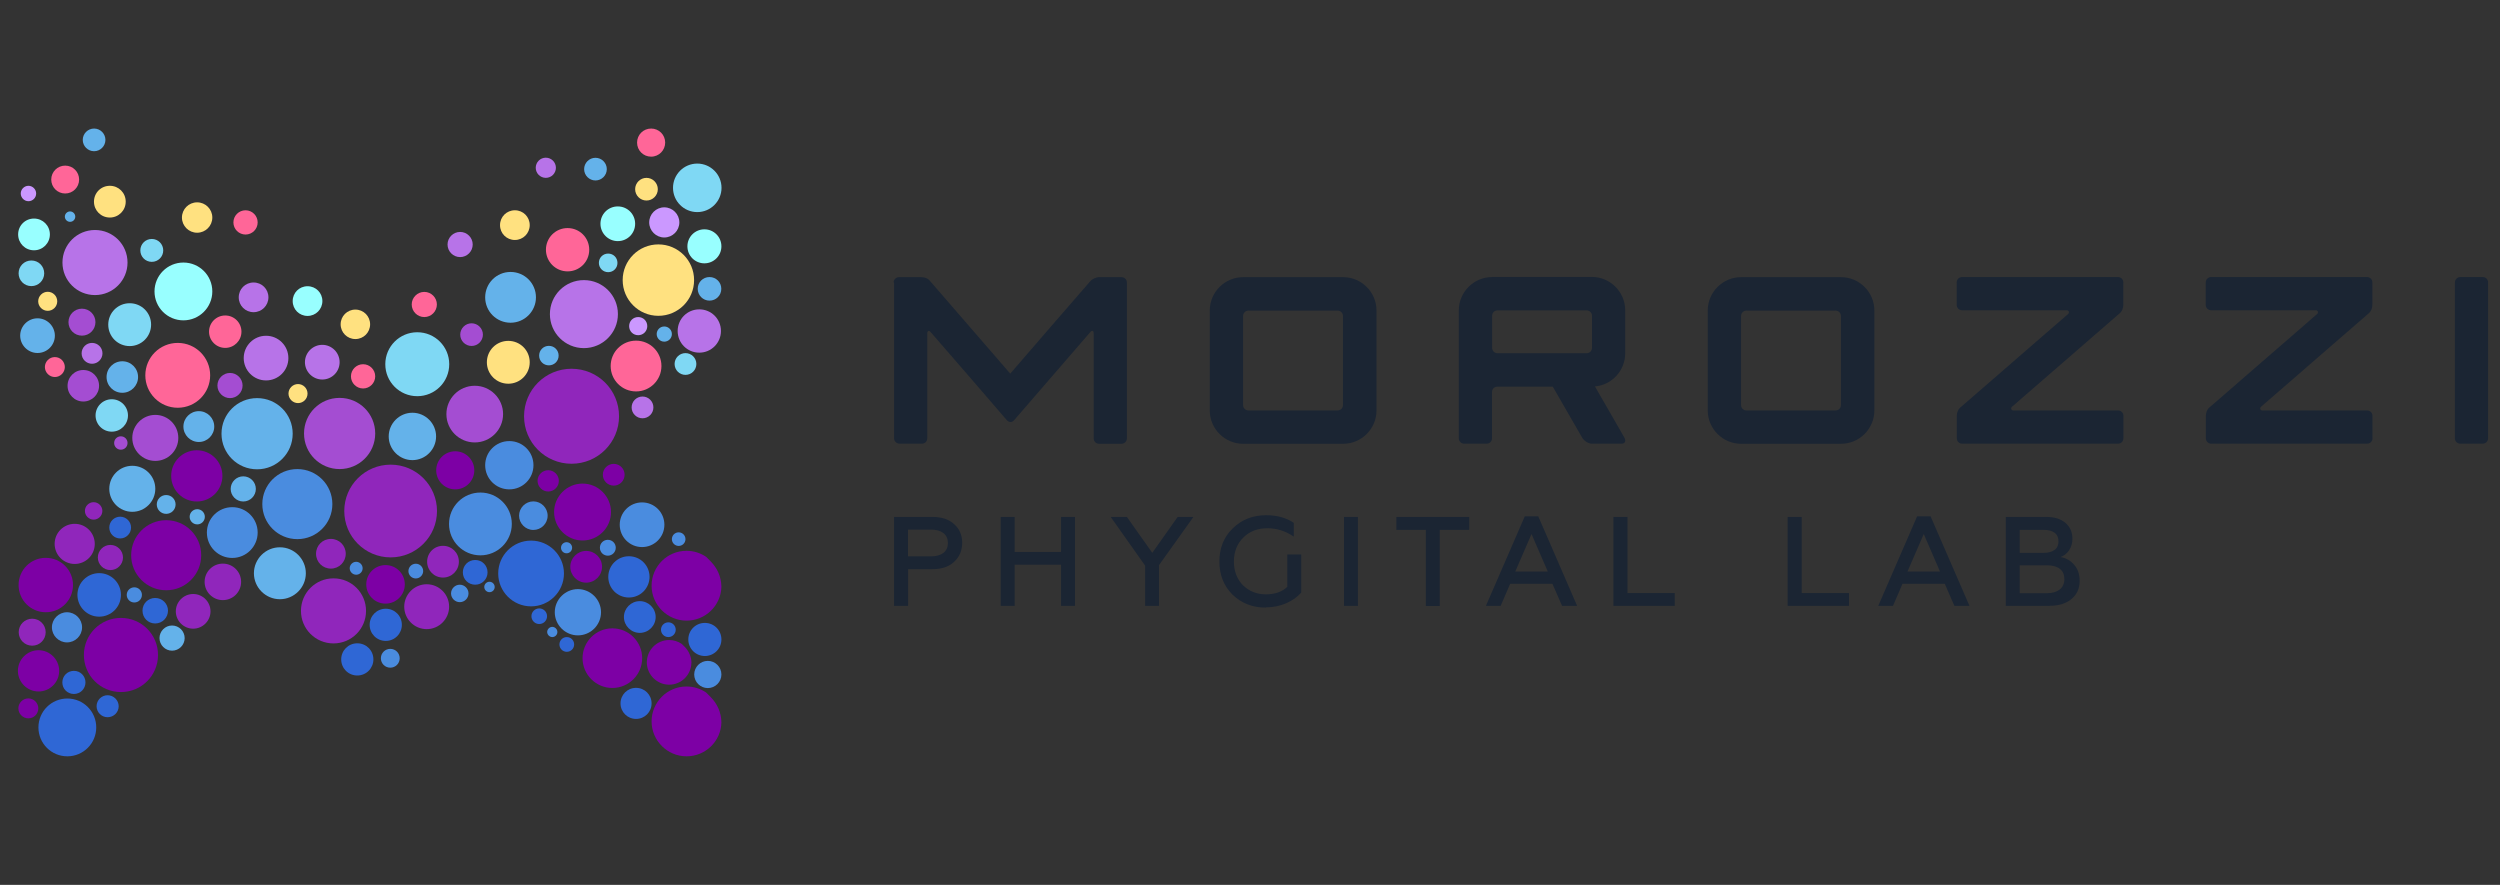 <?xml version="1.0" encoding="UTF-8"?>
<svg id="Layer_1" xmlns="http://www.w3.org/2000/svg" version="1.1" viewBox="0 0 220.54 78.06">
  <rect x="0" y="0" width="220.54" height="78.06" fill="#333333" stroke="none"/>
  <!-- Generator: Adobe Illustrator 29.5.1, SVG Export Plug-In . SVG Version: 2.1.0 Build 141)  -->
  <defs>
    <style>
      .st0 {
        fill: #64b2ea;
      }

      .st0, .st1, .st2, .st3, .st4, .st5, .st6, .st7, .st8, .st9, .st10, .st11 {
        fill-rule: evenodd;
      }

      .st1 {
        fill: #ff6698;
      }

      .st12 {
        fill: #1b2533;
      }

      .st2 {
        fill: #4a8cdf;
      }

      .st3 {
        fill: #7d00a5;
      }

      .st4 {
        fill: #a44dd2;
      }

      .st5 {
        fill: #b773e8;
      }

      .st6 {
        fill: #ffe180;
      }

      .st7 {
        fill: #7fd8f4;
      }

      .st8 {
        fill: #cb98ff;
      }

      .st9 {
        fill: #98ffff;
      }

      .st10 {
        fill: #2f67d5;
      }

      .st11 {
        fill: #9026bb;
      }
    </style>
  </defs>
  <path class="st12" d="M78.87,24.92v13.74c0,.27.23.48.5.48h1.95c.28,0,.48-.21.48-.48v-9.22c0-.27.15-.33.31-.13,2.25,2.58,4.48,5.17,6.72,7.77.09.09.21.15.31.15.13,0,.23-.06.31-.15,2.25-2.6,4.48-5.19,6.72-7.77.17-.21.31-.15.31.11v9.25c0,.27.21.48.48.48h1.97c.26,0,.48-.21.48-.48v-13.74c0-.28-.21-.48-.48-.48h-1.97c-.28,0-.63.17-.8.38-2.36,2.71-4.7,5.42-7.04,8.13l-7.04-8.13c-.19-.26-.48-.38-.8-.38h-1.97c-.27,0-.48.21-.48.48"/>
  <path class="st12" d="M110.14,36.21c-.28,0-.48-.21-.48-.48v-7.85c0-.27.21-.48.48-.48h7.85c.28,0,.48.21.48.48v7.85c0,.28-.21.48-.48.48h-7.85ZM106.72,36.21c0,1.62,1.33,2.94,2.94,2.94h8.83c1.62,0,2.94-1.33,2.94-2.94v-8.82c0-1.62-1.33-2.94-2.94-2.94h-8.83c-1.62,0-2.94,1.33-2.94,2.94v8.82Z"/>
  <path class="st12" d="M154.07,36.21c-.27,0-.48-.21-.48-.48v-7.85c0-.27.21-.48.48-.48h7.85c.27,0,.48.21.48.48v7.85c0,.28-.21.48-.48.48h-7.85ZM150.65,36.21c0,1.62,1.33,2.94,2.94,2.94h8.82c1.62,0,2.94-1.33,2.94-2.94v-8.82c0-1.62-1.33-2.94-2.94-2.94h-8.82c-1.62,0-2.94,1.33-2.94,2.94v8.82h0Z"/>
  <path class="st12" d="M187.32,38.66v-1.97c0-.28-.21-.48-.48-.48h-9.25c-.06,0-.13-.04-.17-.13v-.06s.02-.11.06-.13l9.45-8.2c.26-.19.38-.5.38-.8v-1.97c0-.28-.21-.48-.48-.48h-13.74c-.27,0-.48.21-.48.48v1.97c0,.27.21.48.48.48h9.25c.06,0,.13.04.17.13v.06s-.02.11-.06.13l-9.45,8.2c-.26.19-.38.5-.38.8v1.97c0,.27.21.48.48.48h13.74c.28,0,.48-.21.48-.48"/>
  <path class="st12" d="M209.29,38.66v-1.97c0-.28-.21-.48-.48-.48h-9.25c-.06,0-.13-.04-.17-.13v-.06s.02-.11.06-.13l9.45-8.2c.26-.19.38-.5.38-.8v-1.97c0-.28-.21-.48-.48-.48h-13.74c-.27,0-.48.21-.48.48v1.97c0,.27.21.48.48.48h9.25c.06,0,.13.04.17.13v.06s-.02.11-.06.13l-9.45,8.2c-.26.19-.38.5-.38.8v1.97c0,.27.21.48.48.48h13.74c.28,0,.48-.21.48-.48"/>
  <path class="st12" d="M219.49,38.66v-13.74c0-.28-.21-.48-.48-.48h-1.97c-.27,0-.48.21-.48.48v13.74c0,.27.21.48.48.48h1.97c.27,0,.48-.21.48-.48"/>
  <path class="st12" d="M131.63,24.44c-1.62,0-2.94,1.33-2.94,2.94v11.28c0,.27.21.48.48.48h1.97c.28,0,.48-.21.48-.48v-4.07c0-.28.21-.48.48-.48h4.88l2.58,4.48c.17.3.56.55.87.55h2.63c.3,0,.4-.25.23-.55l-2.59-4.5c1.5-.13,2.67-1.4,2.67-2.93v-3.79c0-1.62-1.33-2.94-2.94-2.94h-8.82M139.96,27.38c.27,0,.48.21.48.48v2.82c0,.27-.21.48-.48.48h-7.85c-.27,0-.48-.21-.48-.48v-2.82c0-.27.21-.48.48-.48h7.85Z"/>
  <path class="st2" d="M45.15,46.22c0,1.53-1.24,2.77-2.77,2.77s-2.77-1.24-2.77-2.77,1.24-2.77,2.77-2.77,2.77,1.24,2.77,2.77"/>
  <path class="st3" d="M41.84,41.49c0,.93-.75,1.68-1.68,1.68s-1.68-.75-1.68-1.68.75-1.68,1.68-1.68,1.68.75,1.68,1.68"/>
  <path class="st11" d="M38.55,45.08c0,2.26-1.83,4.09-4.09,4.09s-4.09-1.83-4.09-4.09,1.83-4.09,4.09-4.09,4.09,1.83,4.09,4.09"/>
  <path class="st2" d="M47.06,41.04c0,1.18-.95,2.13-2.13,2.13s-2.13-.95-2.13-2.13.95-2.13,2.13-2.13,2.13.95,2.13,2.13"/>
  <path class="st11" d="M40.48,49.55c0,.77-.62,1.4-1.4,1.4s-1.4-.62-1.4-1.4.62-1.4,1.4-1.4,1.4.62,1.4,1.4"/>
  <path class="st11" d="M30.5,48.85c0,.72-.58,1.31-1.31,1.31s-1.31-.58-1.31-1.31.58-1.31,1.31-1.31,1.31.58,1.31,1.31"/>
  <path class="st3" d="M63.64,51.76c-.04,1.66-1.4,2.99-3.08,2.99s-3.08-1.38-3.08-3.08,1.38-3.08,3.08-3.08c.65,0,1.24.2,1.73.53l.38.38c.62.62.95,1.38.97,2.26"/>
  <path class="st11" d="M32.29,53.89c0,1.59-1.28,2.87-2.87,2.87s-2.87-1.28-2.87-2.87,1.28-2.87,2.87-2.87,2.87,1.28,2.87,2.87"/>
  <path class="st3" d="M35.71,51.55c0,.94-.76,1.7-1.7,1.7s-1.7-.76-1.7-1.7.76-1.7,1.7-1.7,1.7.76,1.7,1.7"/>
  <path class="st10" d="M35.45,55.12c0,.78-.63,1.42-1.42,1.42s-1.42-.63-1.42-1.42.63-1.42,1.42-1.42,1.42.63,1.42,1.42"/>
  <path class="st3" d="M49.3,42.42c0,.52-.43.94-.94.94s-.94-.43-.94-.94.42-.94.94-.94.94.43.94.94"/>
  <path class="st10" d="M57.3,50.89c0,1-.81,1.82-1.82,1.82s-1.82-.81-1.82-1.82.81-1.82,1.82-1.82,1.82.81,1.82,1.82"/>
  <path class="st3" d="M56.65,58.06c0,1.45-1.18,2.63-2.63,2.63s-2.63-1.18-2.63-2.63,1.18-2.63,2.63-2.63,2.63,1.18,2.63,2.63"/>
  <path class="st10" d="M63.64,56.41c0,.81-.65,1.46-1.46,1.46s-1.46-.65-1.46-1.46.65-1.46,1.46-1.46,1.46.65,1.46,1.46"/>
  <path class="st3" d="M53.9,45.17c0,1.39-1.13,2.51-2.51,2.51s-2.51-1.13-2.51-2.51,1.13-2.51,2.51-2.51,2.51,1.13,2.51,2.51"/>
  <path class="st2" d="M48.31,45.49c0,.7-.57,1.26-1.26,1.26s-1.26-.57-1.26-1.26.57-1.26,1.26-1.26,1.26.57,1.26,1.26"/>
  <path class="st3" d="M53.11,50c0,.77-.63,1.4-1.4,1.4s-1.4-.63-1.4-1.4.63-1.4,1.4-1.4,1.4.63,1.4,1.4"/>
  <path class="st2" d="M58.61,46.29c0,1.09-.88,1.97-1.97,1.97s-1.97-.88-1.97-1.97.88-1.97,1.97-1.97,1.97.88,1.97,1.97"/>
  <path class="st10" d="M43.01,50.49c0,.6-.48,1.09-1.09,1.09s-1.09-.48-1.09-1.09.48-1.09,1.09-1.09,1.09.48,1.09,1.09"/>
  <path class="st5" d="M29.96,31.95c0,.85-.69,1.53-1.53,1.53s-1.53-.69-1.53-1.53.69-1.53,1.53-1.53,1.53.69,1.53,1.53"/>
  <path class="st1" d="M33.1,33.2c0,.59-.48,1.07-1.07,1.07s-1.07-.48-1.07-1.07.48-1.07,1.07-1.07,1.07.48,1.07,1.07"/>
  <path class="st7" d="M39.63,32.13c0,1.56-1.26,2.82-2.82,2.82s-2.82-1.26-2.82-2.82,1.26-2.82,2.82-2.82,2.82,1.26,2.82,2.82"/>
  <path class="st6" d="M32.65,28.61c0,.72-.58,1.3-1.3,1.3s-1.3-.58-1.3-1.3.58-1.3,1.3-1.3,1.3.58,1.3,1.3"/>
  <path class="st1" d="M38.54,26.86c0,.61-.5,1.11-1.11,1.11s-1.11-.5-1.11-1.11.5-1.11,1.11-1.11,1.11.5,1.11,1.11"/>
  <path class="st5" d="M41.7,21.57c0,.61-.5,1.11-1.11,1.11s-1.11-.5-1.11-1.11.5-1.11,1.11-1.11,1.11.5,1.11,1.11"/>
  <path class="st5" d="M54.51,27.71c0,1.65-1.34,3-3,3s-3-1.34-3-3,1.34-3,3-3,3,1.34,3,3"/>
  <path class="st0" d="M47.28,26.23c0,1.23-1,2.24-2.24,2.24s-2.24-1-2.24-2.24,1-2.24,2.24-2.24,2.24,1,2.24,2.24"/>
  <path class="st4" d="M44.38,36.53c0,1.38-1.12,2.5-2.5,2.5s-2.5-1.12-2.5-2.5,1.12-2.5,2.5-2.5,2.5,1.12,2.5,2.5"/>
  <path class="st4" d="M42.6,29.52c0,.55-.45,1-1,1s-1-.45-1-1,.45-1,1-1,1,.45,1,1"/>
  <path class="st6" d="M46.73,31.96c0,1.04-.84,1.89-1.89,1.89s-1.89-.84-1.89-1.89.84-1.89,1.89-1.89,1.89.84,1.89,1.89"/>
  <path class="st6" d="M46.73,19.86c0,.72-.58,1.31-1.31,1.31s-1.31-.58-1.31-1.31.58-1.31,1.31-1.31,1.31.58,1.31,1.31"/>
  <path class="st1" d="M48.16,22.03c0,1.05.85,1.91,1.91,1.91s1.91-.85,1.91-1.91-.85-1.91-1.91-1.91-1.91.85-1.91,1.91"/>
  <path class="st6" d="M56.03,16.69c0,.55.45,1,1,1s1-.45,1-1-.45-1-1-1-1,.45-1,1"/>
  <path class="st9" d="M52.97,19.74c0,.84.68,1.53,1.53,1.53s1.53-.68,1.53-1.53-.68-1.53-1.53-1.53-1.53.68-1.53,1.53"/>
  <path class="st6" d="M61.23,24.71c0,1.74-1.41,3.15-3.15,3.15s-3.15-1.41-3.15-3.15,1.41-3.15,3.15-3.15,3.15,1.41,3.15,3.15"/>
  <path class="st0" d="M53.53,14.92c0,.55-.45,1-1,1s-1-.45-1-1,.45-1,1-1,1,.45,1,1"/>
  <path class="st1" d="M58.68,12.58c0,.68-.55,1.24-1.24,1.24s-1.24-.55-1.24-1.24.55-1.24,1.24-1.24,1.24.55,1.24,1.24"/>
  <path class="st0" d="M49.28,31.37c0,.48-.38.86-.86.86s-.86-.38-.86-.86.38-.86.86-.86.86.38.86.86"/>
  <path class="st1" d="M58.35,32.29c0,1.23-1,2.24-2.24,2.24s-2.24-1-2.24-2.24,1-2.24,2.24-2.24,2.24,1,2.24,2.24"/>
  <path class="st7" d="M52.83,23.19c0,.45.36.82.82.82s.82-.36.82-.82-.36-.82-.82-.82-.82.36-.82.82"/>
  <path class="st8" d="M59.93,19.62c0,.73-.6,1.33-1.33,1.33s-1.33-.6-1.33-1.33.6-1.33,1.33-1.33,1.33.6,1.33,1.33"/>
  <path class="st7" d="M59.37,16.57c0,1.18.96,2.14,2.14,2.14s2.14-.96,2.14-2.14-.96-2.14-2.14-2.14-2.14.96-2.14,2.14"/>
  <path class="st0" d="M61.55,25.48c0,.57.46,1.04,1.04,1.04s1.04-.46,1.04-1.04-.46-1.04-1.04-1.04-1.04.46-1.04,1.04"/>
  <path class="st8" d="M57.1,28.77c0,.44-.35.8-.8.8s-.8-.35-.8-.8.35-.8.8-.8.8.35.8.8"/>
  <path class="st0" d="M59.27,29.47c0,.37-.3.67-.67.67s-.67-.3-.67-.67.3-.67.67-.67.67.3.67.67"/>
  <path class="st5" d="M49.04,14.8c0,.49-.4.89-.89.89s-.89-.4-.89-.89.4-.89.89-.89.89.4.89.89"/>
  <path class="st5" d="M25.44,31.59c0,1.09-.88,1.97-1.97,1.97s-1.97-.88-1.97-1.97.88-1.97,1.97-1.97,1.97.88,1.97,1.97"/>
  <path class="st1" d="M18.54,33.11c0,1.58-1.28,2.86-2.86,2.86s-2.86-1.28-2.86-2.86,1.28-2.86,2.86-2.86,2.86,1.28,2.86,2.86"/>
  <path class="st4" d="M21.4,34.01c0,.61-.5,1.11-1.11,1.11s-1.11-.5-1.11-1.11.5-1.11,1.11-1.11,1.11.5,1.11,1.11"/>
  <path class="st0" d="M25.82,38.26c0,1.73-1.4,3.14-3.14,3.14s-3.14-1.4-3.14-3.14,1.4-3.14,3.14-3.14,3.14,1.4,3.14,3.14"/>
  <path class="st4" d="M33.1,38.24c0,1.73-1.4,3.14-3.14,3.14s-3.14-1.4-3.14-3.14,1.4-3.14,3.14-3.14,3.14,1.4,3.14,3.14"/>
  <path class="st1" d="M21.3,29.26c0,.79-.64,1.43-1.43,1.43s-1.43-.64-1.43-1.43.64-1.43,1.43-1.43,1.43.64,1.43,1.43"/>
  <path class="st0" d="M18.9,37.63c0,.75-.61,1.36-1.36,1.36s-1.36-.61-1.36-1.36.61-1.36,1.36-1.36,1.36.61,1.36,1.36"/>
  <path class="st4" d="M15.73,38.63c0,1.12-.91,2.03-2.03,2.03s-2.03-.91-2.03-2.03.91-2.03,2.03-2.03,2.03.91,2.03,2.03"/>
  <path class="st4" d="M8.74,34.03c0,.77-.62,1.39-1.39,1.39s-1.39-.62-1.39-1.39.62-1.39,1.39-1.39,1.39.62,1.39,1.39"/>
  <path class="st7" d="M13.33,28.64c0,1.04-.84,1.89-1.89,1.89s-1.89-.84-1.89-1.89.84-1.89,1.89-1.89,1.89.84,1.89,1.89"/>
  <path class="st9" d="M18.73,25.71c0,1.4-1.14,2.55-2.55,2.55s-2.55-1.14-2.55-2.55,1.14-2.55,2.55-2.55,2.55,1.14,2.55,2.55"/>
  <path class="st5" d="M23.68,26.23c0,.72-.58,1.31-1.31,1.31s-1.31-.58-1.31-1.31.58-1.31,1.31-1.31,1.31.58,1.31,1.31"/>
  <path class="st1" d="M22.73,19.62c0,.59-.48,1.07-1.07,1.07s-1.07-.48-1.07-1.07.48-1.07,1.07-1.07,1.07.48,1.07,1.07"/>
  <path class="st5" d="M11.25,23.16c0,1.58-1.28,2.87-2.87,2.87s-2.87-1.28-2.87-2.87,1.28-2.87,2.87-2.87,2.87,1.28,2.87,2.87"/>
  <path class="st6" d="M5.05,26.58c0,.47-.38.84-.84.84s-.84-.38-.84-.84.38-.84.84-.84.84.38.84.84"/>
  <path class="st6" d="M18.73,19.19c0,.74-.6,1.34-1.34,1.34s-1.34-.6-1.34-1.34.6-1.34,1.34-1.34,1.34.6,1.34,1.34"/>
  <path class="st2" d="M29.32,44.47c0,1.71-1.38,3.09-3.09,3.09s-3.09-1.38-3.09-3.09,1.38-3.09,3.09-3.09,3.09,1.38,3.09,3.09"/>
  <path class="st3" d="M19.62,41.98c0,1.25-1.01,2.26-2.26,2.26s-2.26-1.01-2.26-2.26,1.01-2.26,2.26-2.26,2.26,1.01,2.26,2.26"/>
  <path class="st11" d="M10.85,49.18c0,.61-.5,1.11-1.11,1.11s-1.11-.5-1.11-1.11.5-1.11,1.11-1.11,1.11.5,1.11,1.11"/>
  <path class="st1" d="M6.98,15.84c0,.68-.55,1.23-1.23,1.23s-1.23-.55-1.23-1.23.55-1.23,1.23-1.23,1.23.55,1.23,1.23"/>
  <path class="st6" d="M11.09,17.79c0,.77-.62,1.4-1.4,1.4s-1.4-.62-1.4-1.4.62-1.4,1.4-1.4,1.4.62,1.4,1.4"/>
  <path class="st9" d="M4.4,20.68c0,.77-.62,1.4-1.4,1.4s-1.4-.62-1.4-1.4.62-1.4,1.4-1.4,1.4.62,1.4,1.4"/>
  <path class="st0" d="M6.64,19.11c0,.26-.21.46-.46.46s-.46-.21-.46-.46.21-.46.46-.46.46.21.46.46"/>
  <path class="st7" d="M14.4,22.09c0,.56-.45,1.01-1.01,1.01s-1.01-.45-1.01-1.01.45-1.01,1.01-1.01,1.01.45,1.01,1.01"/>
  <path class="st2" d="M22.73,46.98c0,1.23-1,2.24-2.24,2.24s-2.24-1-2.24-2.24,1-2.24,2.24-2.24,2.24,1,2.24,2.24"/>
  <path class="st0" d="M22.57,43.13c0,.61-.5,1.11-1.11,1.11s-1.11-.5-1.11-1.11.5-1.11,1.11-1.11,1.11.5,1.11,1.11"/>
  <path class="st0" d="M12.18,33.26c0,.77-.62,1.39-1.39,1.39s-1.39-.62-1.39-1.39.62-1.39,1.39-1.39,1.39.62,1.39,1.39"/>
  <path class="st3" d="M17.75,48.98c0,1.71-1.38,3.09-3.09,3.09s-3.09-1.38-3.09-3.09,1.38-3.09,3.09-3.09,3.09,1.38,3.09,3.09"/>
  <path class="st10" d="M10.67,52.48c0,1.06-.86,1.92-1.92,1.92s-1.92-.86-1.92-1.92.86-1.92,1.92-1.92,1.92.86,1.92,1.92"/>
  <path class="st10" d="M7.54,60.2c0,.56-.45,1.02-1.02,1.02s-1.02-.45-1.02-1.02.45-1.02,1.02-1.02,1.02.45,1.02,1.02"/>
  <path class="st3" d="M3.38,62.49c0,.49-.4.88-.88.88s-.88-.4-.88-.88.4-.88.88-.88.88.4.88.88"/>
  <path class="st11" d="M21.27,51.33c0,.89-.72,1.61-1.61,1.61s-1.61-.72-1.61-1.61.72-1.61,1.61-1.61,1.61.72,1.61,1.61"/>
  <path class="st10" d="M14.82,53.87c0,.62-.5,1.13-1.13,1.13s-1.12-.5-1.12-1.13.5-1.12,1.12-1.12,1.13.5,1.13,1.12"/>
  <path class="st5" d="M9.04,31.17c0,.5-.41.92-.92.92s-.92-.41-.92-.92.41-.92.92-.92.92.41.92.92"/>
  <path class="st6" d="M27.13,34.72c0,.47-.38.84-.84.84s-.84-.38-.84-.84.38-.84.84-.84.84.38.84.84"/>
  <path class="st9" d="M28.44,26.56c0,.72-.58,1.31-1.31,1.31s-1.31-.58-1.31-1.31.58-1.31,1.31-1.31,1.31.58,1.31,1.31"/>
  <path class="st0" d="M38.47,38.5c0,1.15-.94,2.09-2.09,2.09s-2.09-.94-2.09-2.09.94-2.09,2.09-2.09,2.09.94,2.09,2.09"/>
  <path class="st10" d="M49.75,50.59c0,1.6-1.3,2.9-2.9,2.9s-2.9-1.3-2.9-2.9,1.3-2.9,2.9-2.9,2.9,1.3,2.9,2.9"/>
  <path class="st2" d="M53.02,54.01c0,1.13-.92,2.04-2.04,2.04s-2.04-.92-2.04-2.04.92-2.04,2.04-2.04,2.04.92,2.04,2.04"/>
  <path class="st2" d="M43.64,51.78c0,.26-.21.46-.46.46s-.46-.21-.46-.46.21-.46.46-.46.46.21.46.46"/>
  <path class="st10" d="M48.26,54.36c0,.38-.31.69-.69.69s-.69-.31-.69-.69.31-.69.69-.69.69.31.69.69"/>
  <path class="st10" d="M50.65,56.85c0,.36-.29.65-.65.65s-.65-.29-.65-.65.29-.65.65-.65.65.29.65.65"/>
  <path class="st2" d="M49.17,55.75c0,.26-.21.45-.45.45s-.45-.21-.45-.45.21-.45.45-.45.45.21.45.45"/>
  <path class="st3" d="M63.64,63.73c-.04,1.66-1.4,2.99-3.08,2.99s-3.08-1.38-3.08-3.08,1.38-3.08,3.08-3.08c.65,0,1.24.2,1.73.53l.38.38c.62.62.95,1.38.97,2.26"/>
  <path class="st3" d="M60.99,58.49c-.03,1.06-.89,1.91-1.96,1.91s-1.97-.88-1.97-1.97.88-1.97,1.97-1.97c.41,0,.79.13,1.11.34l.24.24c.4.4.6.88.62,1.43"/>
  <path class="st10" d="M57.84,54.43c0,.77-.63,1.4-1.4,1.4s-1.4-.63-1.4-1.4.63-1.4,1.4-1.4,1.4.63,1.4,1.4"/>
  <path class="st10" d="M57.48,62.05c0,.76-.61,1.37-1.37,1.37s-1.37-.61-1.37-1.37.61-1.37,1.37-1.37,1.37.61,1.37,1.37"/>
  <path class="st10" d="M59.61,55.55c0,.36-.29.65-.65.65s-.65-.29-.65-.65.29-.65.65-.65.65.29.65.65"/>
  <path class="st2" d="M63.64,59.5c0,.66-.54,1.2-1.2,1.2s-1.2-.54-1.2-1.2.54-1.2,1.2-1.2,1.2.54,1.2,1.2"/>
  <path class="st3" d="M55.1,41.88c0,.53-.43.96-.96.96s-.96-.43-.96-.96.43-.96.96-.96.96.43.96.96"/>
  <path class="st10" d="M32.94,58.17c0,.78-.63,1.42-1.42,1.42s-1.42-.63-1.42-1.42.63-1.42,1.42-1.42,1.42.63,1.42,1.42"/>
  <path class="st11" d="M39.62,53.52c0,1.09-.89,1.98-1.98,1.98s-1.98-.89-1.98-1.98.89-1.98,1.98-1.98,1.98.89,1.98,1.98"/>
  <path class="st2" d="M41.33,52.35c0,.43-.35.77-.77.77s-.77-.35-.77-.77.35-.77.77-.77.77.35.77.77"/>
  <path class="st2" d="M35.26,58.07c0,.46-.37.83-.83.83s-.83-.37-.83-.83.37-.83.83-.83.83.37.83.83"/>
  <path class="st0" d="M13.7,43.12c0,1.12-.91,2.03-2.03,2.03s-2.03-.91-2.03-2.03.91-2.03,2.03-2.03,2.03.91,2.03,2.03"/>
  <path class="st3" d="M6.44,51.61c0,1.33-1.07,2.4-2.4,2.4s-2.4-1.07-2.4-2.4,1.07-2.4,2.4-2.4,2.4,1.07,2.4,2.4"/>
  <path class="st11" d="M4.03,55.77c0,.66-.53,1.19-1.19,1.19s-1.19-.53-1.19-1.19.53-1.19,1.19-1.19,1.19.53,1.19,1.19"/>
  <path class="st10" d="M8.49,64.17c0,1.41-1.14,2.55-2.55,2.55s-2.55-1.14-2.55-2.55,1.14-2.55,2.55-2.55,2.55,1.14,2.55,2.55"/>
  <path class="st11" d="M8.36,47.98c0,.98-.79,1.77-1.77,1.77s-1.77-.79-1.77-1.77.79-1.77,1.77-1.77,1.77.79,1.77,1.77"/>
  <path class="st11" d="M9.03,45.07c0,.43-.35.77-.77.77s-.77-.35-.77-.77.35-.77.77-.77.77.35.77.77"/>
  <path class="st10" d="M11.56,46.54c0,.53-.43.96-.96.96s-.96-.43-.96-.96.43-.96.96-.96.96.43.96.96"/>
  <path class="st0" d="M15.49,44.5c0,.46-.37.83-.83.83s-.83-.37-.83-.83.37-.83.83-.83.83.37.83.83"/>
  <path class="st0" d="M18.07,45.59c0,.37-.3.67-.67.67s-.67-.3-.67-.67.3-.67.67-.67.67.3.67.67"/>
  <path class="st7" d="M11.29,36.65c0,.79-.64,1.43-1.43,1.43s-1.43-.64-1.43-1.43.64-1.43,1.43-1.43,1.43.64,1.43,1.43"/>
  <path class="st0" d="M26.98,50.57c0,1.26-1.03,2.29-2.29,2.29s-2.29-1.03-2.29-2.29,1.03-2.29,2.29-2.29,2.29,1.03,2.29,2.29"/>
  <path class="st3" d="M13.94,57.78c0,1.81-1.46,3.27-3.27,3.27s-3.27-1.46-3.27-3.27,1.46-3.27,3.27-3.27,3.27,1.46,3.27,3.27"/>
  <path class="st10" d="M10.47,62.3c0,.54-.44.97-.98.97s-.97-.44-.97-.97.44-.97.97-.97.98.44.98.97"/>
  <path class="st0" d="M16.29,56.29c0,.61-.5,1.11-1.11,1.11s-1.11-.5-1.11-1.11.5-1.11,1.11-1.11,1.11.5,1.11,1.11"/>
  <path class="st11" d="M18.57,53.93c0,.84-.69,1.53-1.53,1.53s-1.53-.69-1.53-1.53.69-1.53,1.53-1.53,1.53.69,1.53,1.53"/>
  <path class="st2" d="M31.99,50.13c0,.32-.26.57-.57.57s-.57-.26-.57-.57.26-.57.57-.57.57.26.57.57"/>
  <path class="st2" d="M37.33,50.38c0,.35-.29.65-.65.65s-.65-.29-.65-.65.29-.65.65-.65.65.29.65.65"/>
  <path class="st2" d="M54.32,48.32c0,.38-.31.7-.7.7s-.7-.31-.7-.7.31-.7.7-.7.7.31.7.7"/>
  <path class="st2" d="M50.47,48.32c0,.27-.22.49-.49.49s-.49-.22-.49-.49.22-.49.49-.49.49.22.49.49"/>
  <path class="st2" d="M7.24,55.34c0,.74-.6,1.33-1.33,1.33s-1.33-.6-1.33-1.33.6-1.33,1.33-1.33,1.33.6,1.33,1.33"/>
  <path class="st3" d="M5.22,59.18c0,1.01-.82,1.82-1.82,1.82s-1.82-.82-1.82-1.82.82-1.82,1.82-1.82,1.82.82,1.82,1.82"/>
  <path class="st2" d="M12.52,52.48c0,.37-.3.67-.67.67s-.67-.3-.67-.67.3-.67.67-.67.67.3.67.67"/>
  <path class="st5" d="M63.6,29.2c0,1.05-.85,1.91-1.91,1.91s-1.91-.85-1.91-1.91.85-1.91,1.91-1.91,1.91.85,1.91,1.91"/>
  <path class="st7" d="M61.43,32.11c0,.53-.43.96-.96.96s-.96-.43-.96-.96.43-.96.96-.96.96.43.96.96"/>
  <path class="st5" d="M57.64,35.94c0,.53-.43.96-.96.96s-.96-.43-.96-.96.43-.96.96-.96.96.43.96.96"/>
  <path class="st1" d="M5.72,32.38c0,.48-.4.88-.88.88s-.88-.4-.88-.88.39-.88.88-.88.88.4.88.88"/>
  <path class="st4" d="M11.25,39.08c0,.33-.26.59-.59.59s-.59-.26-.59-.59.26-.59.59-.59.59.26.59.59"/>
  <path class="st7" d="M3.9,24.11c0,.62-.5,1.13-1.13,1.13s-1.13-.5-1.13-1.13.5-1.13,1.13-1.13,1.13.5,1.13,1.13"/>
  <path class="st4" d="M8.42,28.42c0,.66-.53,1.19-1.19,1.19s-1.19-.53-1.19-1.19.53-1.19,1.19-1.19,1.19.53,1.19,1.19"/>
  <path class="st8" d="M3.19,17.07c0,.38-.31.68-.68.68s-.68-.31-.68-.68.31-.68.68-.68.68.31.68.68"/>
  <path class="st9" d="M60.64,21.73c0,.83.67,1.5,1.5,1.5s1.5-.67,1.5-1.5-.67-1.5-1.5-1.5-1.5.67-1.5,1.5"/>
  <path class="st0" d="M4.84,29.61c0,.85-.69,1.53-1.53,1.53s-1.53-.69-1.53-1.53.69-1.53,1.53-1.53,1.53.69,1.53,1.53"/>
  <path class="st2" d="M60.47,47.56c0,.33-.27.6-.6.6s-.6-.27-.6-.6.27-.6.6-.6.6.27.6.6"/>
  <path class="st0" d="M9.3,12.34c0,.55-.45,1-1,1s-1-.45-1-1,.45-1,1-1,1,.45,1,1"/>
  <path class="st11" d="M54.61,36.72c0,2.31-1.87,4.19-4.19,4.19s-4.19-1.87-4.19-4.19,1.87-4.19,4.19-4.19,4.19,1.87,4.19,4.19"/>
  <path class="st12" d="M178.17,46.74v2.03h2.12c.41,0,.73-.09.96-.26s.34-.43.34-.76-.11-.58-.34-.75c-.23-.17-.55-.26-.96-.26h-2.12ZM178.17,49.86v2.47h2.4c.48,0,.85-.11,1.13-.33s.41-.53.41-.92-.13-.69-.4-.9c-.27-.21-.65-.31-1.14-.31h-2.4,0ZM180.8,53.45h-3.86v-7.85h3.57c.71,0,1.27.17,1.69.52.41.35.62.82.62,1.41,0,.39-.1.72-.29,1.01-.19.28-.45.49-.75.6.5.09.89.32,1.21.7s.47.84.47,1.4c0,.67-.24,1.2-.72,1.6-.47.4-1.11.6-1.93.6h0ZM169.7,47.12l-1.43,3.3h2.87l-1.43-3.3h0ZM167,53.45h-1.31l3.43-7.9h1.19l3.43,7.9h-1.33l-.85-1.95h-3.73l-.84,1.95h0ZM163.12,53.45h-5.42v-7.85h1.24v6.72h4.17v1.14h0ZM147.75,53.45h-5.42v-7.85h1.24v6.72h4.17v1.14h0ZM135.1,47.12l-1.43,3.3h2.87l-1.43-3.3h0ZM132.39,53.45h-1.31l3.43-7.9h1.19l3.43,7.9h-1.33l-.85-1.95h-3.73l-.84,1.95h0ZM123.18,46.74v-1.14h6.43v1.14h-2.6v6.72h-1.23v-6.72h-2.59ZM119.79,53.45h-1.23v-7.85h1.23v7.85ZM111.65,53.6c-1.16,0-2.13-.38-2.92-1.14-.78-.78-1.16-1.75-1.16-2.93s.39-2.16,1.18-2.92c.78-.77,1.76-1.16,2.95-1.16.96,0,1.77.23,2.43.67v1.22c-.72-.5-1.5-.74-2.34-.74s-1.56.27-2.11.82c-.55.55-.83,1.26-.83,2.11s.27,1.57.81,2.11c.55.53,1.22.79,2.01.79s1.43-.22,1.89-.66v-2.86h1.23v3.36c-.33.39-.77.7-1.33.95-.56.24-1.16.36-1.8.36h-.01ZM102.25,53.45h-1.23v-3.55l-3.04-4.3h1.43l2.24,3.17,2.24-3.17h1.39l-3.04,4.26v3.59h0ZM89.51,53.45h-1.23v-7.85h1.23v3.09h4.09v-3.09h1.23v7.85h-1.23v-3.63h-4.09s0,3.63,0,3.63ZM80.1,46.74v2.34h2.04c.46,0,.83-.11,1.09-.31.26-.21.39-.5.39-.87s-.13-.66-.39-.87c-.26-.2-.62-.31-1.09-.31h-2.04,0ZM80.1,53.45h-1.23v-7.85h3.38c.82,0,1.46.21,1.92.64.47.41.71.96.71,1.64s-.23,1.24-.71,1.68c-.45.43-1.09.65-1.92.65h-2.14s0,3.24,0,3.24Z"/>
</svg>